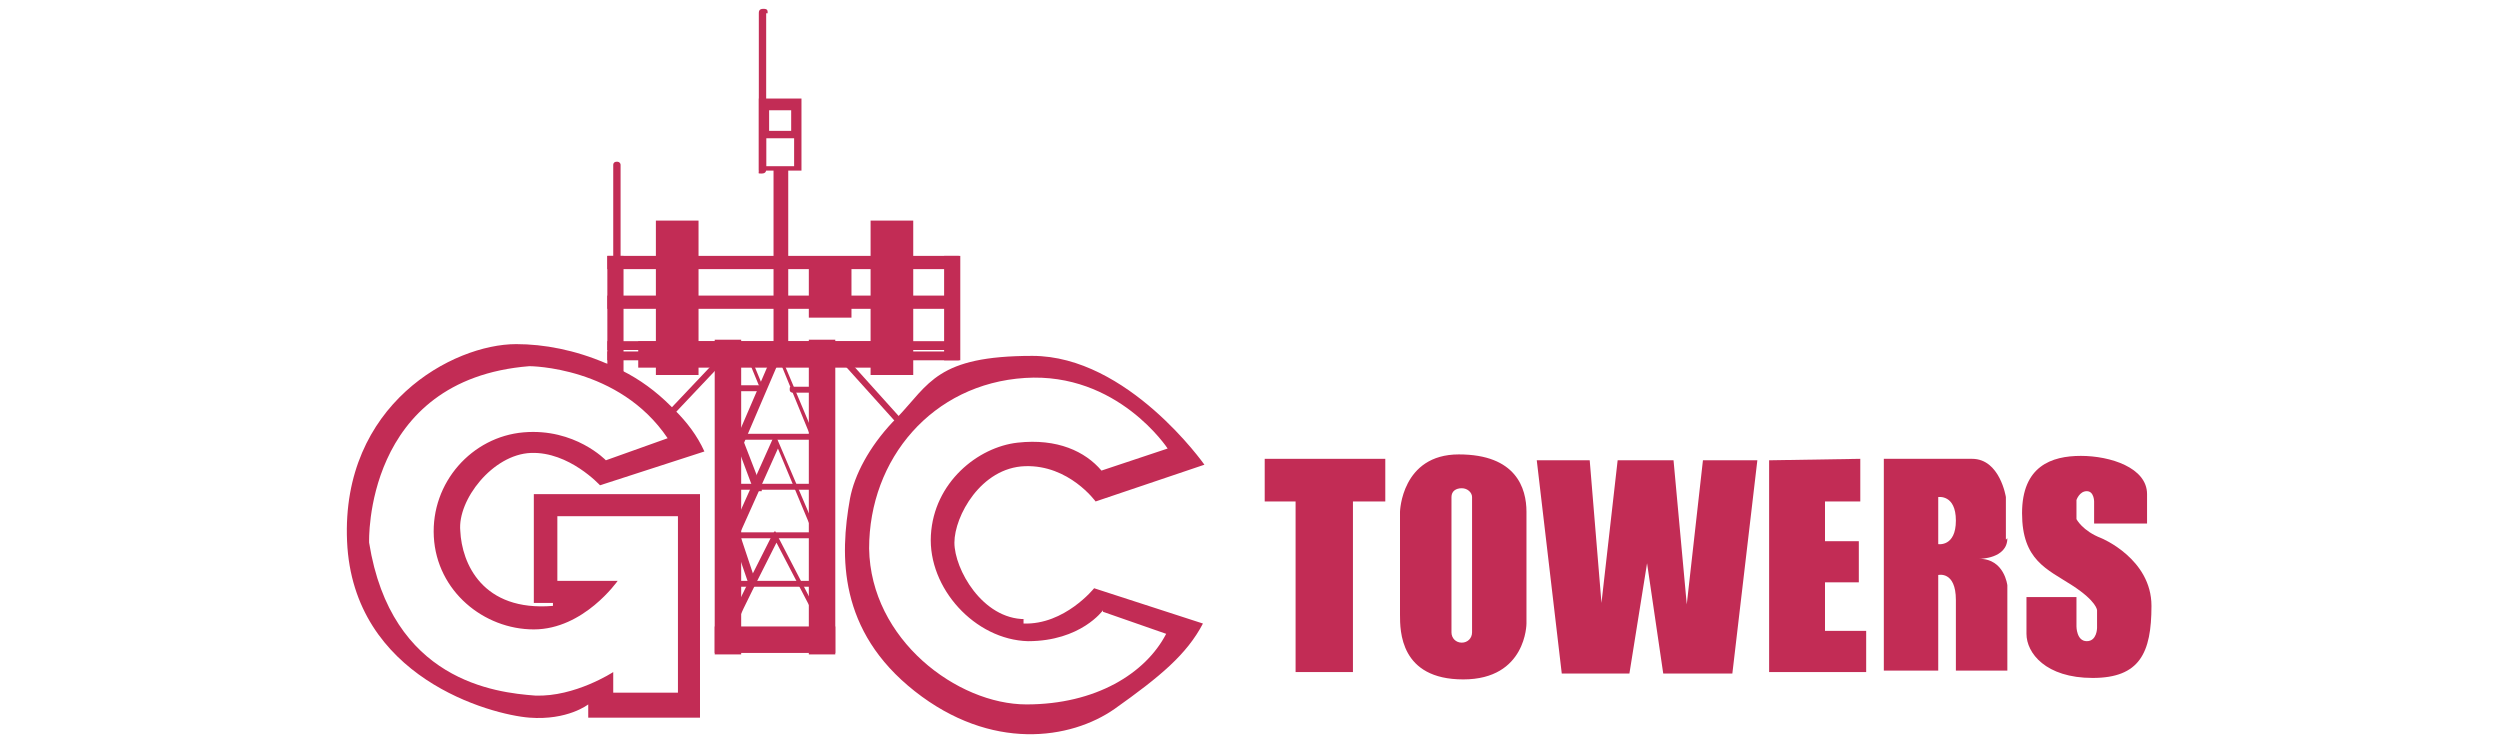 <?xml version="1.0" encoding="UTF-8"?>
<svg id="Layer_1" data-name="Layer 1" xmlns="http://www.w3.org/2000/svg" viewBox="0 0 170 50">
  <defs>
    <style>
      .cls-1 {
        fill: #c22c55;
      }
    </style>
  </defs>
  <polygon class="cls-1" points="88.1 34.1 88.1 45.7 92 45.7 92 34.1 94.2 34.1 94.2 31.2 86 31.2 86 34.1 88.1 34.1"/>
  <path class="cls-1" d="M99.2,30.9c-3.9,0-4,3.9-4,3.9v7c0,1.1,0,4.4,4.3,4.4s4.3-3.8,4.3-3.8v-7.6c0-1.6-.7-3.9-4.6-3.9ZM100.1,43c0,.4-.3.7-.7.7s-.7-.3-.7-.7v-9.2c0-.4.3-.6.7-.6s.7.3.7.6v9.2Z"/>
  <polygon class="cls-1" points="104.5 31.3 108.1 31.3 108.9 41 110 31.3 113.8 31.3 114.7 41.1 115.8 31.3 119.5 31.3 117.8 45.8 113.1 45.8 112 38.3 110.8 45.8 106.2 45.8 104.5 31.3"/>
  <polygon class="cls-1" points="120.3 31.3 120.3 45.7 126.9 45.7 126.9 42.9 124.1 42.9 124.1 39.6 126.4 39.6 126.4 36.8 124.1 36.8 124.1 34.1 126.5 34.1 126.5 31.2 120.3 31.3"/>
  <path class="cls-1" d="M136.4,36.7v-2.9s-.4-2.6-2.3-2.6h-6v14.4h3.7v-6.5s1.2-.3,1.2,1.7v4.8h3.5v-5.8s-.2-1.8-1.9-1.8c0,0,1.9,0,1.9-1.4h0ZM131.8,36.9v-3.1s1.2-.2,1.2,1.6-1.2,1.6-1.2,1.6h0Z"/>
  <path class="cls-1" d="M137.7,40.6h3.5v2s0,1,.7,1,.7-.9.7-.9v-1.2s0-.6-1.7-1.7-3.4-1.7-3.4-4.9,2-3.9,4-3.9,4.5.8,4.5,2.6v2h-3.6v-1.5s0-.7-.5-.7-.7.6-.7.6v1.3s.4.8,1.7,1.3c0,0,3.4,1.4,3.4,4.6s-.8,4.9-4,4.9-4.5-1.7-4.5-3v-2.5h0Z"/>
  <path class="cls-1" d="M69.7,42.1c-2.9,0-4.8-3.4-4.8-5.2s1.8-5.1,4.8-5.2,4.8,2.4,4.8,2.4l7.4-2.5s-5.2-7.4-11.7-7.4-7,1.9-9.2,4.2l-.3.3c-1.6,1.7-2.6,3.6-2.9,5.2-.7,3.9-.8,9,4.4,13.1,5.2,4.1,10.6,3.3,13.6,1.2,3.1-2.2,4.9-3.7,6-5.8l-7.4-2.4s-2,2.5-4.8,2.4v-.3ZM75,41.6l4.3,1.5c-1.4,2.7-4.8,4.8-9.5,4.8s-10.6-4.4-10.7-10.6c0-6.1,4.3-11.2,10.6-11.6,6.3-.4,9.7,4.8,9.7,4.8l-4.5,1.5c-1.1-1.3-3-2.2-5.7-1.9-2.7.3-5.7,2.7-5.9,6.3-.2,3.6,3,7.1,6.6,7.2,3.6,0,5.1-2.1,5.1-2.1h0Z"/>
  <path class="cls-1" d="M36.5,41h1.1v.2c-4.8.4-6.2-2.9-6.3-5.1-.2-2.1,2.2-5.2,4.8-5.3,2.6-.1,4.7,2.2,4.7,2.2l7.1-2.3c-.5-1.1-1.2-2-2-2.8l-.3-.3c-1-1-2.1-1.8-3.3-2.4-.3-.2-.7-.4-1.1-.5-2.1-.9-4.2-1.3-6.1-1.3-4.3,0-11.9,4.1-11.5,13.4s9.8,11.8,12.4,12,4-.9,4-.9v.9h7.6v-15.2h-11.3v7.4h.2ZM46.1,35.1v12h-4.4v-1.4s-2.6,1.7-5.3,1.6c-2.7-.2-9.8-1-11.3-10.4,0,0-.4-11.1,10.9-12,0,0,6.1,0,9.4,4.9l-4.2,1.5s-2.1-2.2-5.6-1.9-6.3,3.4-6.1,7.1c.2,3.7,3.4,6.3,6.8,6.3s5.7-3.3,5.7-3.3h-4.1v-4.4s8.2,0,8.2,0Z"/>
  <rect class="cls-1" x="48.6" y="23.1" width="1.8" height="21.4"/>
  <rect class="cls-1" x="44.6" y="15" width="2.9" height="10.5"/>
  <rect class="cls-1" x="59.2" y="15" width="2.9" height="10.5"/>
  <rect class="cls-1" x="64.2" y="17.4" width="1.1" height="7.1"/>
  <rect class="cls-1" x="41.3" y="17.4" width="1.1" height="8"/>
  <rect class="cls-1" x="55" y="17.7" width="2.9" height="3.9"/>
  <path class="cls-1" d="M51.6,6.7v4.9h2.9v-4.9s-2.9,0-2.9,0ZM52.3,7.5h1.5v1.4h-1.5s0-1.4,0-1.4ZM54,11.3h-1.9v-1.9h1.9v1.9Z"/>
  <rect class="cls-1" x="52.6" y="11.5" width="1" height="12.3"/>
  <path class="cls-1" d="M52.1.9v10.6c0,.1,0,.3-.3.3s-.2,0-.2-.2h0V.9c0-.1,0-.3.3-.3s.3.1.3.3h0Z"/>
  <rect class="cls-1" x="41.7" y="11" width=".5" height="6.8" rx=".2" ry=".2"/>
  <rect class="cls-1" x="48.6" y="42.6" width="8.2" height="1.8"/>
  <rect class="cls-1" x="43.4" y="23.2" width="18.6" height="1.8"/>
  <rect class="cls-1" x="41.3" y="17.4" width="23.9" height=".9"/>
  <rect class="cls-1" x="41.3" y="20.1" width="23.9" height=".9"/>
  <rect class="cls-1" x="41.3" y="23.2" width="23.9" height=".6"/>
  <rect class="cls-1" x="41.3" y="23.9" width="23.9" height=".6"/>
  <rect class="cls-1" x="55" y="23.1" width="1.8" height="21.4"/>
  <path class="cls-1" d="M50,42.1h0c0,0-.2,0-.2-.2,0-.2,1.5-3.1,2.7-5.5l.2-.3,2.8,5.4v.2h-.2l-2.5-4.8c-1,2-2.5,4.9-2.5,5.1,0,0,0,.2-.2.2h0Z"/>
  <path class="cls-1" d="M55.6,39.9h-5.7c0,0-.2,0-.2-.2s0-.2.2-.2h5.7c0,0,.2,0,.2.2s0,.2-.2.2Z"/>
  <path class="cls-1" d="M55.6,36.6h-6c0,0-.2,0-.2-.2s0-.2.2-.2h6c0,0,.2,0,.2.2s0,.2-.2.2Z"/>
  <path class="cls-1" d="M51.1,39.7s0,0-.2,0l-1.2-3.5,3-6.7,2.9,6.8v.2h-.2l-2.5-6-2.6,5.8,1.1,3.3s0,.2,0,.2h-.2Z"/>
  <path class="cls-1" d="M55.7,33.3h-5.7c0,0-.2,0-.2-.2s0-.2.2-.2h5.7c0,0,.2,0,.2.2s0,.2-.2.2Z"/>
  <path class="cls-1" d="M51.4,33.2s0,0-.2,0l-1.2-3.2,2.8-6.5,2.9,6.9v.2h-.2l-2.5-6.1-2.4,5.6,1.2,3.1s0,.2,0,.2h-.3Z"/>
  <path class="cls-1" d="M56.2,29.9h-6.6c0,0-.2,0-.2-.2s0-.2.2-.2h6.6c0,0,.2,0,.2.2s0,.2-.2.2Z"/>
  <path class="cls-1" d="M51.8,26.3s0,0-.2-.1l-.7-1.7s0-.2,0-.2c0,0,.2,0,.2.1l.7,1.7s0,.2,0,.2h0Z"/>
  <path class="cls-1" d="M51.6,26.6h-1.6c0,0-.2,0-.2-.2s0-.2.2-.2h1.6c0,0,.2,0,.2.2s0,.2-.2.2Z"/>
  <path class="cls-1" d="M55.3,26.7h-1.4c0,0-.2,0-.2-.2s0-.2.2-.2h1.4c0,0,.2,0,.2.2s0,.2-.2.2Z"/>
  <path class="cls-1" d="M61,28.8h0l-3.6-4v-.3h.3l3.6,4v.3h-.2Z"/>
  <path class="cls-1" d="M45.4,28.3h0v-.3l3.5-3.7h.3v.3l-3.5,3.7h-.2Z"/>
</svg>